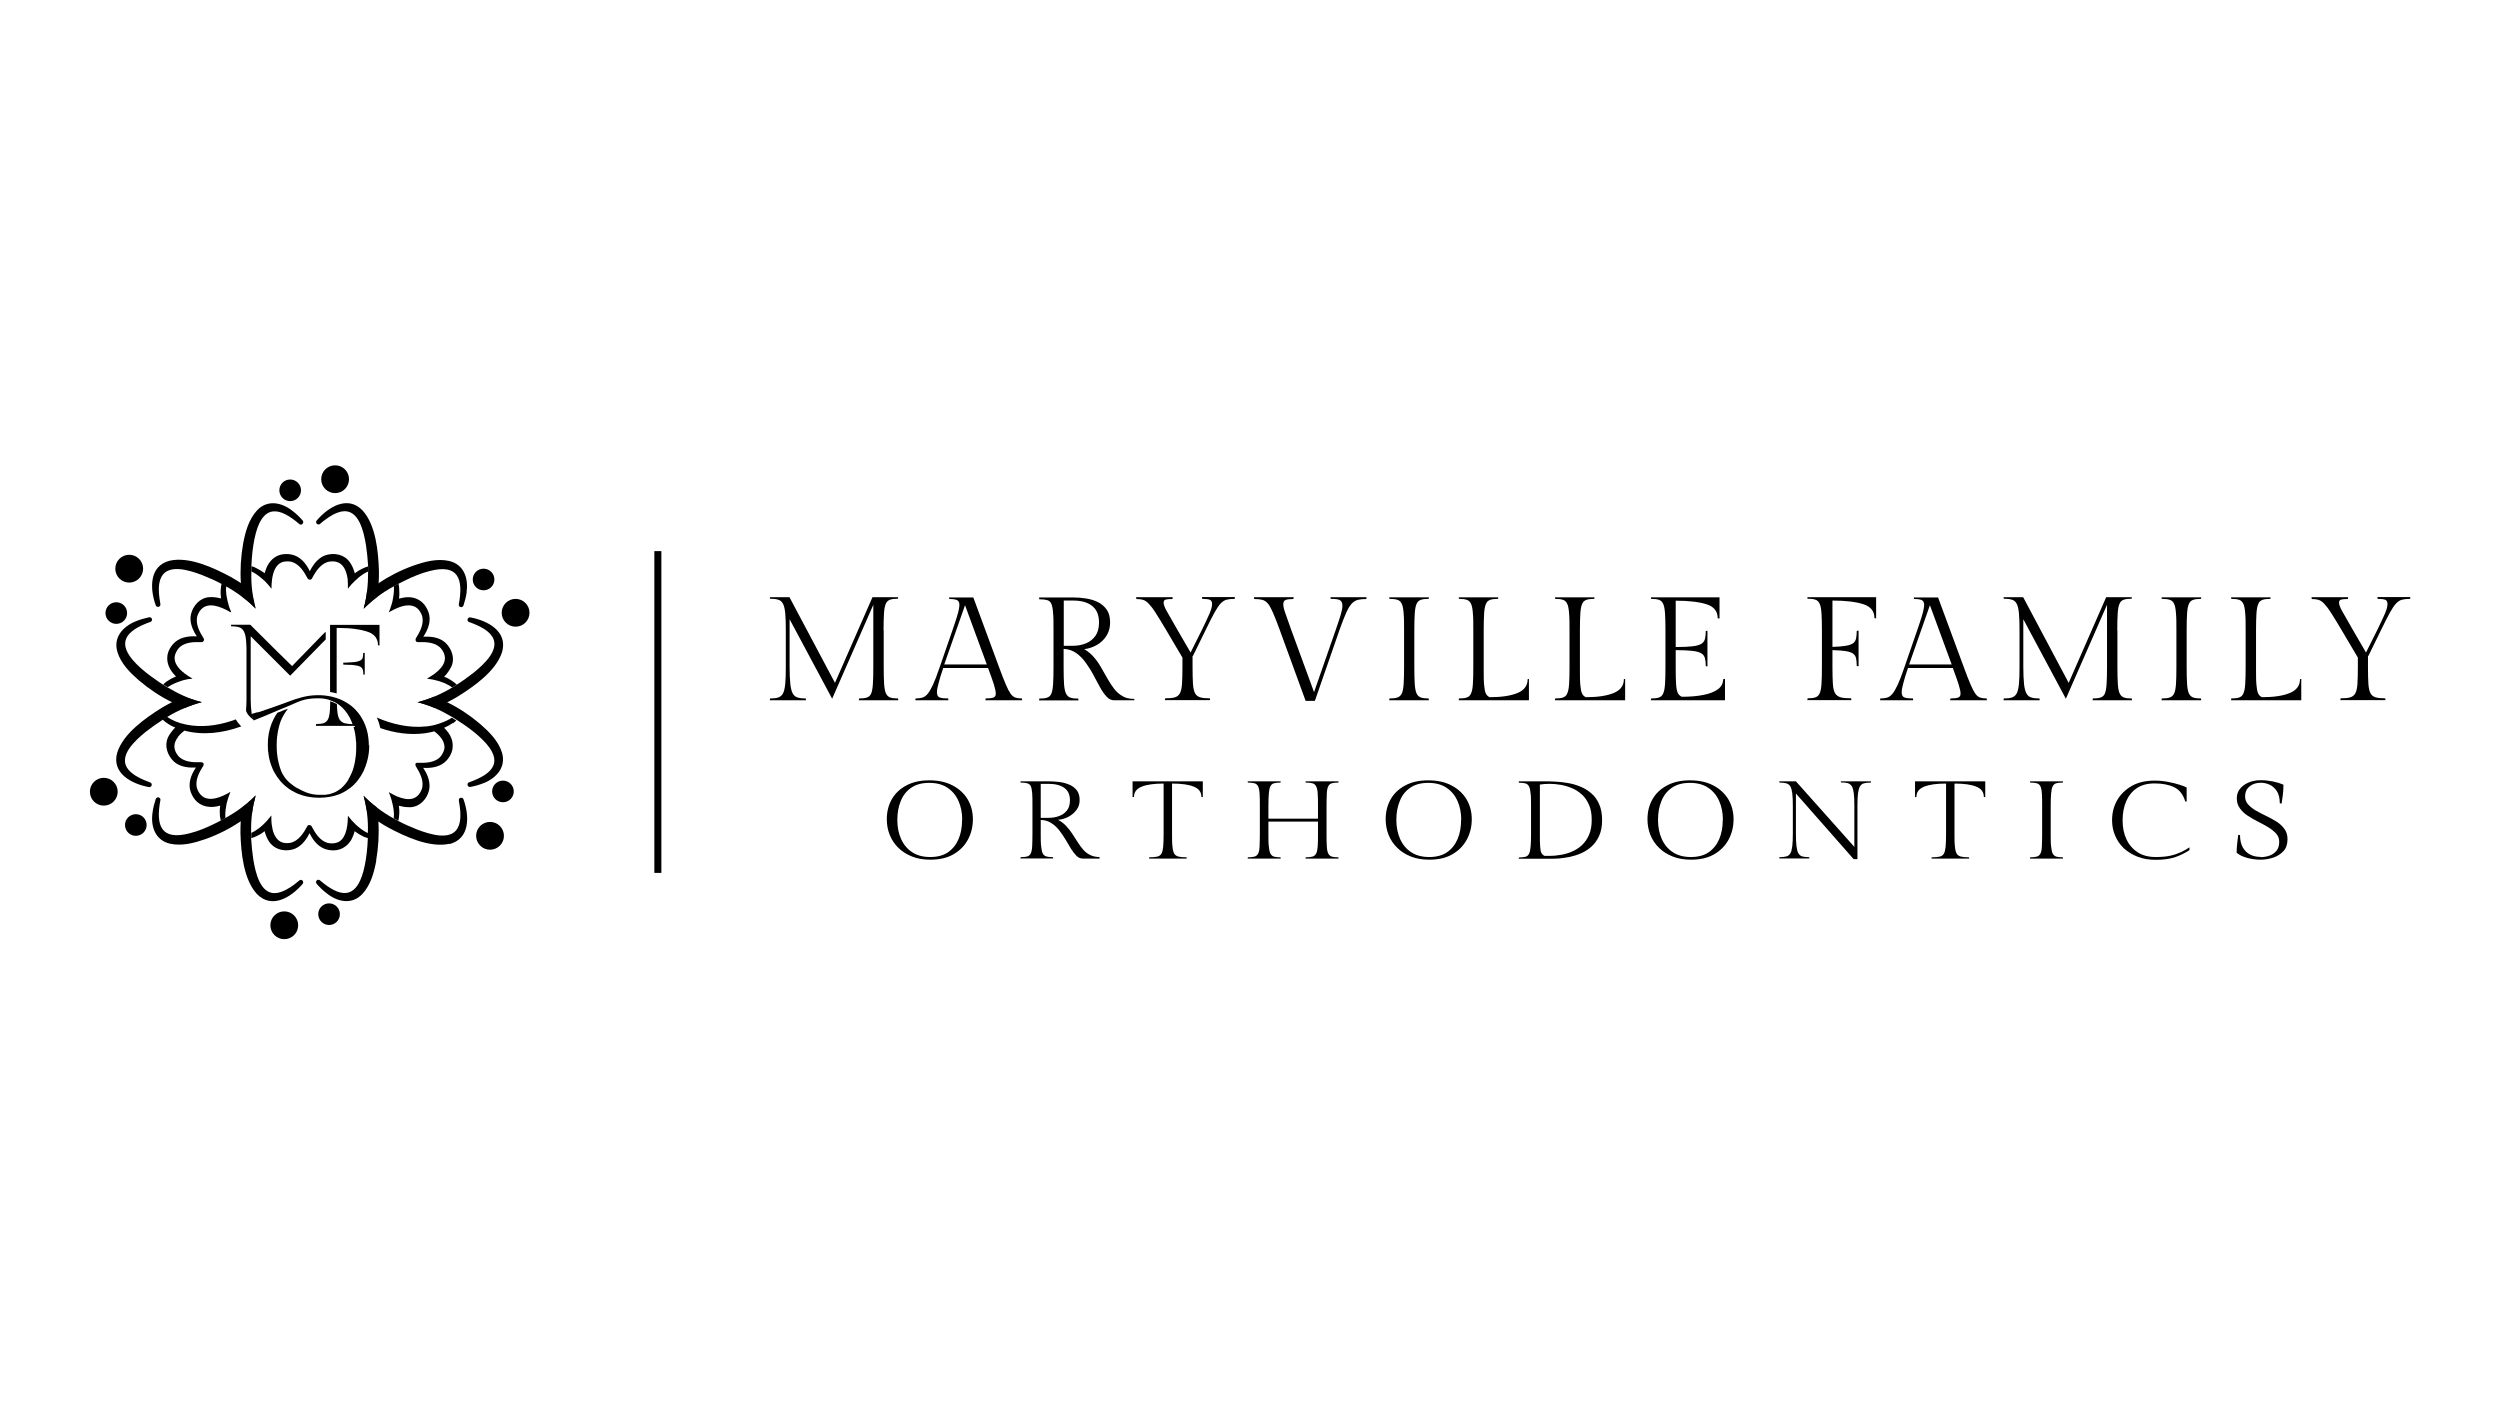<svg xmlns="http://www.w3.org/2000/svg" id="Layer_10" data-name="Layer 10" width="178" height="100" viewBox="0 0 178 100"><defs><style>      .cls-1 {        fill: none;        stroke: #000;        stroke-miterlimit: 10;        stroke-width: .5px;      }    </style></defs><g><path d="M62.92,44.89v2.6c0,.51.01.91.03,1.21s.06.52.13.67c.07.15.17.24.3.29.14.05.32.07.56.07l.02.13h-2.81l.02-.13c.24,0,.42-.02.56-.07.14-.05.24-.14.3-.29.06-.15.1-.37.12-.67.02-.3.03-.71.03-1.21v-4.43l-2.93,6.69-3.03-5.66v3.38c0,.51.02.92.05,1.22.03.3.09.53.17.68.08.15.2.25.35.29.15.05.34.07.58.07l.02.13h-2.58l.02-.13c.24,0,.43-.02.58-.07.15-.05.26-.14.34-.29.08-.15.13-.38.16-.68.03-.3.04-.71.04-1.22v-2.57c0-.52-.01-.92-.04-1.23-.03-.3-.08-.53-.16-.68-.08-.15-.19-.25-.34-.29-.15-.05-.34-.07-.58-.07l-.02-.11h1.4l3.24,6.1,2.67-6.1h1.83l-.02.11c-.24,0-.42.02-.56.07-.14.05-.24.14-.3.29-.07.15-.11.38-.13.68-.02.3-.03.71-.03,1.21Z"></path><path d="M70.9,49.39c0-.16-.05-.38-.14-.67-.09-.29-.23-.67-.41-1.16h-3.19c-.15.43-.26.79-.33,1.07-.08.28-.12.5-.12.66,0,.2.07.33.2.37.13.05.33.07.6.07l.02.13h-2.36l.02-.13c.18,0,.34-.02.48-.06.14-.04.26-.13.38-.27.12-.14.24-.36.38-.65.13-.29.29-.69.46-1.2l.93-2.69c.14-.4.24-.71.31-.94.07-.23.12-.4.14-.53s.04-.23.04-.32c0-.16-.05-.27-.15-.33-.1-.06-.29-.09-.57-.09l-.02-.11h1.73l1.85,5.01c.19.51.34.91.47,1.2.12.29.24.51.34.65.1.14.22.23.34.27.12.04.27.06.46.06l.02.13h-2.62l.02-.13c.24,0,.43-.02.54-.06.12-.04.18-.13.18-.28ZM68.71,43.09l-1.48,4.22h3.03l-1.55-4.22Z"></path><path d="M80.75,49.73l.02.13h-1.46c-.19,0-.36-.09-.52-.26-.16-.17-.32-.39-.47-.67-.15-.28-.31-.57-.47-.87-.16-.31-.35-.6-.54-.87-.2-.28-.43-.51-.68-.69-.25-.18-.55-.28-.9-.3v1.3c0,.51.01.91.03,1.21.02.3.07.52.14.67.07.15.17.24.31.29.14.05.32.07.56.07l.02.13h-2.81l.02-.13c.24,0,.42-.02.56-.07.14-.05.24-.14.3-.29.06-.15.1-.37.12-.67.02-.3.03-.71.03-1.21v-2.65c0-.51,0-.91-.03-1.2-.02-.29-.06-.51-.12-.65-.06-.14-.16-.23-.3-.27-.14-.04-.32-.06-.56-.06l-.02-.13h2.43c.3,0,.6.02.91.07.31.05.59.13.85.26.26.13.47.31.63.54.16.23.24.54.24.92,0,.36-.09.67-.26.94s-.4.49-.68.65c-.28.16-.58.26-.9.3.27.16.51.36.7.59.2.23.37.48.52.75.15.27.3.53.45.79.15.26.3.49.47.71.17.21.36.38.59.51.22.13.49.19.81.19ZM75.74,42.77v3.21h.66c.33,0,.63-.06.91-.17s.5-.29.68-.53c.17-.24.26-.56.26-.96,0-.52-.16-.91-.48-1.17-.32-.26-.77-.39-1.35-.39h-.68Z"></path><path d="M84.91,46.71v.77c0,.51.01.91.03,1.21s.07.52.15.67c.08.15.2.24.37.29.17.05.39.07.68.07l.02.13h-3.22l.02-.13c.29,0,.52-.02.69-.07.16-.05.28-.14.36-.29.08-.15.13-.37.15-.67.02-.3.03-.71.03-1.21v-.66l-1.17-1.98c-.3-.51-.55-.91-.74-1.21s-.36-.51-.49-.65c-.14-.14-.27-.23-.4-.27-.13-.04-.29-.06-.48-.06l-.02-.13h2.61l-.02.13c-.22,0-.38.01-.48.04-.1.03-.15.1-.15.22,0,.14.08.36.25.65.17.3.41.72.73,1.28l.94,1.62.81-1.62c.25-.51.43-.9.55-1.18s.17-.5.17-.66-.06-.26-.17-.3c-.11-.04-.29-.06-.53-.06l-.02-.13h2.35l-.02.13c-.24,0-.43.02-.58.06-.15.04-.29.13-.42.27-.13.14-.28.36-.44.65-.16.3-.37.7-.62,1.22l-.91,1.86Z"></path><path d="M94.75,42.65l-.02-.13h2.57l-.02.13c-.24,0-.44.02-.6.06-.16.04-.31.13-.44.27-.13.14-.26.36-.39.65-.13.29-.29.69-.47,1.2l-1.76,5.07h-.66l-1.85-5.07c-.19-.51-.34-.91-.47-1.2s-.24-.51-.36-.65c-.12-.14-.25-.23-.4-.27-.15-.04-.34-.06-.58-.06l-.02-.13h2.83l-.02.13c-.24,0-.42.02-.54.06-.12.04-.18.15-.18.32,0,.15.05.37.15.64.1.28.23.66.41,1.16l1.63,4.45,1.55-4.45c.15-.44.27-.79.35-1.06.08-.27.12-.48.12-.64,0-.22-.07-.35-.2-.41-.13-.06-.33-.08-.6-.08Z"></path><path d="M100.7,44.89v2.6c0,.51.01.91.03,1.21.02.3.06.52.13.67.07.15.17.24.3.29.14.05.32.07.56.07l.02.13h-2.83l.02-.13c.24,0,.43-.02.57-.07.14-.05.24-.14.31-.29.07-.15.11-.37.13-.67.02-.3.03-.71.03-1.21v-2.6c0-.51,0-.91-.03-1.21-.02-.3-.06-.53-.13-.68-.07-.15-.17-.25-.31-.29-.14-.05-.33-.07-.57-.07l-.02-.11h2.83l-.02.11c-.24,0-.42.02-.56.07-.14.05-.24.14-.3.29-.07.15-.11.38-.13.68-.02.3-.03.71-.03,1.21Z"></path><path d="M108.74,48.36l.12-.02v1.52h-5l.02-.13c.24,0,.42-.02.56-.07.14-.05.24-.14.3-.29.07-.15.11-.37.13-.67.02-.3.03-.71.03-1.21v-2.6c0-.51,0-.91-.03-1.21-.02-.3-.06-.53-.13-.68-.07-.15-.17-.25-.3-.29-.14-.05-.32-.07-.56-.07l-.02-.11h2.82l-.02.11c-.24,0-.42.02-.56.07-.14.05-.24.14-.3.29-.07.15-.11.38-.13.68-.02.3-.03.71-.03,1.21v2.75c0,.48,0,.86.03,1.13.02.27.06.47.12.6.06.13.15.22.28.27.84,0,1.5-.1,1.98-.3.48-.2.72-.53.72-.98Z"></path><path d="M115.59,48.36l.12-.02v1.52h-5l.02-.13c.24,0,.42-.02.56-.07.14-.05.24-.14.3-.29.07-.15.11-.37.13-.67.02-.3.03-.71.03-1.21v-2.6c0-.51,0-.91-.03-1.21-.02-.3-.06-.53-.13-.68-.07-.15-.17-.25-.3-.29-.14-.05-.32-.07-.56-.07l-.02-.11h2.82l-.02.11c-.24,0-.42.02-.56.07-.14.05-.24.14-.3.29-.07.15-.11.38-.13.68-.02.3-.03.71-.03,1.21v2.75c0,.48,0,.86.03,1.13.02.27.06.47.12.6.06.13.15.22.28.27.84,0,1.5-.1,1.98-.3.48-.2.72-.53.72-.98Z"></path><path d="M122.69,48.36l.13-.02v1.52h-5.28l.02-.13c.24,0,.42-.02.56-.07.14-.05.24-.14.3-.29.07-.15.11-.37.13-.67s.03-.71.03-1.21v-2.6c0-.51-.01-.91-.03-1.21-.02-.3-.06-.53-.13-.68-.07-.15-.17-.25-.3-.29-.14-.05-.32-.07-.56-.07l-.02-.11h4.89v1.51l-.13-.02c0-.49-.26-.82-.78-.99-.52-.17-1.26-.26-2.21-.26v3.3c.5,0,.89-.02,1.17-.05.29-.03.5-.09.64-.17.14-.08.23-.2.27-.35.04-.15.06-.34.06-.57l.12-.02v2.54l-.12-.02c0-.23-.02-.42-.06-.57-.04-.15-.13-.27-.27-.35-.14-.08-.35-.14-.64-.17-.29-.03-.68-.05-1.17-.05v1.35c0,.48.01.86.03,1.12.02.27.06.46.12.58.06.12.15.21.28.27.58,0,1.09-.04,1.53-.13.44-.08.79-.22,1.04-.4s.38-.43.38-.73Z"></path></g><g><path d="M128.69,42.52h4.89v1.51l-.12-.02c0-.49-.26-.82-.79-.99-.52-.17-1.26-.26-2.2-.26v3.3c.4-.01.71-.04.95-.08.23-.04.41-.1.52-.18.11-.08.18-.2.21-.34.03-.14.05-.32.05-.54l.13-.02v2.54l-.13-.02c0-.22-.02-.41-.05-.55-.03-.14-.1-.25-.21-.33-.11-.08-.28-.14-.52-.18s-.55-.06-.95-.07v1.19c0,.51.01.91.03,1.21.02.3.07.52.16.67.09.15.22.24.4.29.18.05.42.07.74.07l.02.13h-3.14l.02-.13c.24,0,.42-.02.56-.07.14-.05.24-.14.3-.29.07-.15.11-.37.13-.67s.03-.71.03-1.21v-2.6c0-.51-.01-.91-.03-1.21-.02-.3-.06-.53-.13-.68-.07-.15-.17-.25-.3-.29-.14-.05-.32-.07-.56-.07l-.02-.11Z"></path><path d="M139.59,49.39c0-.16-.05-.38-.14-.67-.09-.29-.23-.67-.41-1.16h-3.19c-.15.43-.26.79-.33,1.07-.08.28-.12.5-.12.66,0,.2.07.33.2.37.13.05.33.07.6.07l.02.13h-2.36l.02-.13c.18,0,.34-.02.48-.06.14-.04.26-.13.38-.27.12-.14.24-.36.38-.65.13-.29.29-.69.46-1.2l.93-2.69c.14-.4.24-.71.31-.94.07-.23.12-.4.14-.53s.04-.23.04-.32c0-.16-.05-.27-.15-.33-.1-.06-.29-.09-.57-.09l-.02-.11h1.73l1.85,5.01c.19.51.34.91.47,1.2.12.29.24.51.34.65.1.14.22.23.34.27.12.04.27.06.46.06l.02.13h-2.62l.02-.13c.24,0,.43-.02.54-.06.12-.04.18-.13.18-.28ZM137.41,43.09l-1.48,4.22h3.03l-1.55-4.22Z"></path><path d="M150.76,44.89v2.6c0,.51.01.91.03,1.21s.06.52.13.67c.07.15.17.24.3.29.14.05.32.07.56.07l.02.13h-2.81l.02-.13c.24,0,.42-.02.56-.07.14-.05.24-.14.3-.29.06-.15.1-.37.12-.67.02-.3.03-.71.03-1.21v-4.43l-2.93,6.69-3.03-5.66v3.38c0,.51.02.92.05,1.22.03.3.09.53.17.68.08.15.2.25.35.29.15.05.34.07.58.07l.02.13h-2.58l.02-.13c.24,0,.43-.02.58-.07.15-.05.26-.14.34-.29.08-.15.13-.38.16-.68.03-.3.04-.71.04-1.22v-2.57c0-.52-.01-.92-.04-1.23-.03-.3-.08-.53-.16-.68-.08-.15-.19-.25-.34-.29-.15-.05-.34-.07-.58-.07l-.02-.11h1.4l3.24,6.1,2.67-6.1h1.83l-.02.11c-.24,0-.42.02-.56.07-.14.05-.24.14-.3.29-.07.15-.11.38-.13.68-.02.3-.03.71-.03,1.21Z"></path><path d="M155.69,44.89v2.6c0,.51.01.91.03,1.21.02.3.06.52.13.67.07.15.17.24.3.29.14.05.32.07.56.07l.02.13h-2.83l.02-.13c.24,0,.43-.02.57-.07.14-.05.24-.14.31-.29.07-.15.11-.37.13-.67.02-.3.03-.71.03-1.21v-2.6c0-.51,0-.91-.03-1.21-.02-.3-.06-.53-.13-.68-.07-.15-.17-.25-.31-.29-.14-.05-.33-.07-.57-.07l-.02-.11h2.83l-.02.11c-.24,0-.42.02-.56.07-.14.05-.24.14-.3.29-.07.15-.11.38-.13.68-.02.3-.03.71-.03,1.21Z"></path><path d="M163.73,48.36l.12-.02v1.52h-5l.02-.13c.24,0,.42-.02.56-.07.14-.05.24-.14.3-.29.07-.15.11-.37.13-.67.02-.3.03-.71.03-1.21v-2.6c0-.51,0-.91-.03-1.21-.02-.3-.06-.53-.13-.68-.07-.15-.17-.25-.3-.29-.14-.05-.32-.07-.56-.07l-.02-.11h2.82l-.02.11c-.24,0-.42.02-.56.07-.14.05-.24.14-.3.29-.07.15-.11.38-.13.68-.02.3-.03.71-.03,1.21v2.75c0,.48,0,.86.03,1.13.02.27.06.47.12.6.06.13.15.22.28.27.84,0,1.5-.1,1.98-.3.48-.2.72-.53.72-.98Z"></path><path d="M168.6,46.71v.77c0,.51.01.91.03,1.21s.07.52.15.67c.08.15.2.24.37.29.17.05.39.07.68.07l.02.13h-3.22l.02-.13c.29,0,.52-.02.69-.07.16-.05.28-.14.36-.29.08-.15.13-.37.15-.67.02-.3.03-.71.03-1.21v-.66l-1.17-1.98c-.3-.51-.55-.91-.74-1.21s-.36-.51-.49-.65c-.14-.14-.27-.23-.4-.27-.13-.04-.29-.06-.48-.06l-.02-.13h2.61l-.02.13c-.22,0-.38.01-.48.04-.1.03-.15.1-.15.22,0,.14.08.36.25.65.17.3.41.72.73,1.28l.94,1.62.81-1.62c.25-.51.43-.9.55-1.18s.17-.5.17-.66-.06-.26-.17-.3c-.11-.04-.29-.06-.53-.06l-.02-.13h2.35l-.02.13c-.24,0-.43.02-.58.06-.15.04-.29.13-.42.27-.13.14-.28.36-.44.65-.16.3-.37.7-.62,1.22l-.91,1.86Z"></path></g><g><path d="M69.27,58.33c0,.53-.12,1.02-.36,1.46-.24.44-.58.78-1.03,1.04-.45.26-1,.38-1.64.38-.48,0-.91-.07-1.29-.22s-.71-.35-.98-.62c-.27-.26-.48-.57-.62-.92-.14-.35-.21-.72-.21-1.12,0-.53.12-1.01.36-1.43.24-.42.59-.74,1.04-.98.45-.24.99-.36,1.63-.36s1.19.12,1.65.36c.46.24.82.57,1.07.98.25.42.38.89.38,1.43ZM68.51,58.38c0-.51-.09-.96-.27-1.36-.18-.4-.44-.71-.79-.94-.35-.23-.78-.34-1.29-.34s-.93.11-1.27.34c-.34.23-.59.54-.75.94-.17.4-.25.85-.25,1.36s.09.96.27,1.36c.18.4.44.71.79.94.35.23.78.34,1.28.34s.94-.11,1.27-.34c.33-.23.58-.54.75-.94s.25-.85.25-1.36Z"></path><path d="M78.28,61.04l.02.09h-1.21c-.16,0-.3-.06-.44-.19-.13-.13-.26-.3-.39-.5-.13-.21-.26-.43-.39-.66-.14-.23-.29-.45-.45-.66-.17-.21-.35-.38-.57-.52-.21-.14-.46-.21-.75-.22v.97c0,.38,0,.69.03.91.02.23.06.39.11.5.06.11.14.18.26.22.11.03.27.05.47.05l.02.09h-2.34l.02-.09c.2,0,.35-.02.47-.05.11-.03.2-.11.25-.22.05-.11.09-.28.1-.5s.02-.53.02-.91v-1.99c0-.38,0-.68-.02-.9s-.05-.38-.1-.49c-.05-.1-.14-.17-.25-.2-.11-.03-.27-.05-.47-.05l-.02-.09h2.02c.25,0,.5.02.76.05s.49.1.71.19c.22.09.39.23.53.4.13.18.2.4.2.69,0,.27-.07.5-.22.7-.15.2-.33.36-.57.49-.23.12-.48.2-.75.22.23.12.42.27.58.44s.31.36.44.56c.13.2.25.4.38.59.12.19.25.37.39.53.14.16.3.29.49.38.19.1.41.15.67.15ZM74.1,55.82v2.41h.55c.27,0,.53-.04.76-.13.23-.08.42-.22.56-.4.14-.18.21-.42.21-.72,0-.39-.13-.69-.4-.88-.26-.19-.64-.29-1.12-.29h-.57Z"></path><path d="M80.61,55.63h5.03v1.13l-.1-.02c0-.34-.18-.59-.54-.73-.36-.15-.88-.22-1.55-.22v3.57c0,.38,0,.69.03.91.02.23.06.39.12.5.06.11.17.18.31.22.14.03.33.05.57.05l.02.09h-2.69l.02-.09c.24,0,.43-.02.57-.05.14-.03.24-.11.3-.22.06-.11.1-.28.12-.5.02-.23.03-.53.03-.91v-3.57c-.67,0-1.19.07-1.56.22-.37.15-.55.39-.55.73l-.1.02v-1.13Z"></path><path d="M95.29,55.72c-.2,0-.35.02-.47.05-.11.03-.2.11-.25.22-.06.11-.09.28-.1.51-.01.23-.02.53-.02.91v1.95c0,.38,0,.69.02.91.01.23.05.39.1.5.06.11.14.18.25.22.11.03.27.05.47.05l.02.09h-2.36l.02-.09c.2,0,.36-.02.48-.05.11-.03.2-.11.26-.22.06-.11.09-.28.11-.5s.02-.53.02-.91v-.86h-3.53v.86c0,.38,0,.69.03.91s.05.39.11.5c.06.11.14.18.25.22.11.03.27.05.47.05l.02.09h-2.36l.02-.09c.2,0,.35-.02.47-.05.12-.03.2-.11.26-.22.06-.11.09-.28.1-.5s.02-.53.02-.91v-1.95c0-.38,0-.69-.02-.91-.01-.22-.05-.39-.1-.51-.06-.11-.14-.19-.26-.22-.12-.03-.27-.05-.47-.05l-.02-.09h2.36l-.02.09c-.2,0-.35.02-.47.05-.11.03-.2.11-.25.22-.06.11-.09.28-.11.51-.02.23-.03.53-.03.91v.88h3.53v-.88c0-.38,0-.69-.02-.91-.01-.22-.05-.39-.11-.51-.06-.11-.14-.19-.26-.22-.11-.03-.27-.05-.48-.05l-.02-.09h2.36l-.02.09Z"></path><path d="M104.79,58.33c0,.53-.12,1.02-.36,1.46-.24.44-.58.78-1.03,1.04-.45.26-1,.38-1.64.38-.48,0-.91-.07-1.29-.22s-.71-.35-.98-.62c-.27-.26-.48-.57-.62-.92-.14-.35-.21-.72-.21-1.12,0-.53.12-1.01.36-1.43.24-.42.59-.74,1.04-.98.45-.24.99-.36,1.63-.36s1.19.12,1.65.36c.46.24.82.57,1.07.98.25.42.38.89.38,1.43ZM104.04,58.38c0-.51-.09-.96-.27-1.36-.18-.4-.44-.71-.79-.94-.35-.23-.78-.34-1.29-.34s-.93.11-1.27.34c-.34.23-.59.54-.75.94-.17.4-.25.85-.25,1.36s.09.96.27,1.36c.18.4.44.71.79.94.35.23.78.34,1.28.34s.94-.11,1.27-.34c.33-.23.58-.54.75-.94s.25-.85.25-1.36Z"></path><path d="M108.15,55.63h1.76c.24,0,.51,0,.81.02.3.01.6.05.91.1.31.05.61.14.9.26s.55.28.78.48c.23.2.41.45.55.77.14.31.21.69.21,1.13s-.07.81-.21,1.12c-.14.31-.32.56-.54.76-.22.2-.47.36-.74.48s-.54.2-.81.26c-.27.05-.52.09-.75.11-.23.02-.41.02-.54.02h-2.35l.02-.09c.2,0,.35-.02.47-.05.11-.03.2-.11.25-.22.06-.11.09-.28.11-.5s.03-.53.03-.91v-1.95c0-.38,0-.69-.03-.91-.02-.22-.05-.39-.11-.51-.06-.11-.14-.19-.25-.22-.11-.03-.27-.05-.47-.05l-.02-.09ZM109.96,60.94c.05,0,.11,0,.17,0h.18c.25,0,.51-.02.79-.07.28-.04.55-.12.81-.23.26-.11.5-.26.72-.46.21-.2.38-.44.51-.74.13-.3.19-.65.19-1.07s-.06-.77-.19-1.06c-.13-.3-.29-.54-.5-.73-.21-.19-.44-.35-.71-.46-.26-.11-.53-.19-.81-.24-.28-.05-.54-.07-.8-.07s-.49.02-.68.05v3.59c0,.36,0,.64.02.84.01.2.04.35.09.44.05.09.12.16.22.21Z"></path><path d="M123.43,58.33c0,.53-.12,1.02-.36,1.46-.24.44-.58.78-1.03,1.04-.45.26-1,.38-1.64.38-.48,0-.91-.07-1.29-.22s-.71-.35-.98-.62c-.27-.26-.48-.57-.62-.92-.14-.35-.21-.72-.21-1.12,0-.53.12-1.01.36-1.43.24-.42.59-.74,1.04-.98.45-.24.99-.36,1.63-.36s1.19.12,1.65.36c.46.24.82.57,1.07.98.25.42.38.89.38,1.43ZM122.67,58.38c0-.51-.09-.96-.27-1.36-.18-.4-.44-.71-.79-.94-.35-.23-.78-.34-1.29-.34s-.93.11-1.27.34c-.34.23-.59.54-.75.94-.17.4-.25.85-.25,1.36s.09.96.27,1.36c.18.4.44.71.79.94.35.23.78.34,1.28.34s.94-.11,1.27-.34c.33-.23.58-.54.75-.94s.25-.85.25-1.36Z"></path><path d="M131.06,55.63h2.16l-.02.09c-.2,0-.36.02-.48.05-.13.03-.22.11-.29.22-.07.11-.11.28-.14.5s-.04.53-.04.91v3.77h-.27l-4.11-4.67v2.84c0,.38.01.69.04.91.03.23.07.4.14.51.07.11.16.19.28.22.12.03.28.05.48.05l.02.09h-2.15l.02-.09c.2,0,.36-.02.48-.05.13-.03.22-.11.29-.22.07-.11.11-.28.14-.51.03-.23.04-.53.04-.91v-1.94c0-.38-.01-.69-.04-.91s-.07-.39-.14-.5c-.07-.11-.16-.18-.29-.22-.13-.03-.29-.05-.48-.05l-.02-.09h1.19l4.16,4.67v-2.91c0-.38-.01-.69-.04-.91s-.07-.39-.14-.5c-.07-.11-.17-.18-.29-.22-.13-.03-.29-.05-.48-.05l-.02-.09Z"></path><path d="M136.32,55.63h5.03v1.13l-.1-.02c0-.34-.18-.59-.54-.73-.36-.15-.88-.22-1.55-.22v3.57c0,.38,0,.69.03.91.02.23.06.39.12.5.06.11.17.18.31.22.14.03.33.05.57.05l.02.09h-2.69l.02-.09c.24,0,.43-.02.57-.05.14-.03.24-.11.3-.22.06-.11.1-.28.12-.5.02-.23.03-.53.03-.91v-3.57c-.67,0-1.19.07-1.56.22-.37.15-.55.39-.55.73l-.1.02v-1.13Z"></path><path d="M146.01,57.41v1.95c0,.38,0,.69.03.91s.05.39.11.5c.06.11.14.18.25.22.11.03.27.05.47.05l.02.09h-2.36l.02-.09c.2,0,.35-.02.47-.05.12-.03.2-.11.26-.22.06-.11.09-.28.1-.5s.02-.53.02-.91v-1.95c0-.38,0-.69-.02-.91-.01-.22-.05-.39-.1-.51-.06-.11-.14-.19-.26-.22-.12-.03-.27-.05-.47-.05l-.02-.09h2.36l-.02.09c-.2,0-.35.02-.47.05-.11.03-.2.11-.25.22-.06.11-.09.28-.11.51-.02.23-.03.53-.03.91Z"></path><path d="M155.89,60.29v.24c-.29.19-.62.36-.99.49-.38.13-.84.2-1.41.2-.48,0-.91-.07-1.29-.22s-.71-.35-.98-.6c-.27-.26-.48-.56-.62-.9-.15-.34-.22-.71-.22-1.1,0-.52.12-1,.36-1.42.24-.42.59-.76,1.04-1.02s1-.38,1.64-.38c.32,0,.63.03.94.09.31.06.58.12.81.2.24.07.41.14.52.2v1.01l-.1-.02c-.15-.49-.41-.83-.79-1.01-.37-.18-.83-.27-1.39-.27-.51,0-.94.11-1.27.34-.34.23-.59.54-.76.94-.17.4-.25.85-.25,1.36s.09.94.27,1.33c.18.39.45.7.8.93.35.23.78.34,1.29.34.4,0,.74-.03,1.02-.09s.54-.15.76-.25c.22-.1.43-.22.62-.35Z"></path><path d="M160.93,61.03c.24,0,.46-.04.66-.11.2-.07.37-.19.5-.35.13-.16.19-.37.19-.64,0-.22-.07-.41-.22-.58-.15-.16-.33-.31-.56-.45s-.47-.27-.73-.4c-.26-.13-.5-.27-.73-.42s-.42-.33-.56-.53c-.15-.2-.22-.43-.22-.71s.08-.49.23-.68c.15-.19.36-.34.62-.45.26-.11.55-.16.86-.16.28,0,.57.03.87.09.29.06.54.14.74.23,0,.25-.01.48-.04.71-.03.23-.06.44-.09.64l-.13-.03c0-.36-.07-.65-.21-.86s-.31-.37-.51-.46c-.21-.09-.41-.14-.62-.14-.34,0-.61.09-.82.27-.21.18-.31.41-.31.69,0,.23.07.43.22.59.15.16.33.31.56.44.23.13.47.25.73.38.26.12.5.26.73.4.23.15.42.32.56.52.15.2.22.44.22.73,0,.35-.09.63-.28.84-.19.21-.43.37-.73.47s-.61.15-.93.15c-.18,0-.37-.02-.58-.05-.21-.03-.41-.09-.6-.16-.19-.07-.36-.17-.5-.28,0-.25.01-.47.04-.68.02-.2.05-.4.07-.6l.13.02c0,.36.07.65.2.88.13.23.31.4.53.51.22.11.46.16.72.16Z"></path></g><line class="cls-1" x1="46.84" y1="39.24" x2="46.84" y2="62.15"></line><g><g><path d="M33.23,42.14c-.04.33-.13.66-.23.97-.03.09-.13.14-.22.11-.08-.03-.13-.11-.11-.2.33-1.8-.03-2.9-2.09-2.36-.59.15-1.17.39-1.72.66-.17.08-.33.16-.5.25l-.33.18c-.42.23-.82.48-1.19.77-.12.09-.23.18-.34.27-.2.17-.4.36-.61.56.11-.4.19-.81.24-1.22.26-.21.53-.42.81-.6.78-.52,1.63-.95,2.5-1.26.8-.28,1.68-.52,2.54-.33,1.06.25,1.38,1.24,1.24,2.21Z"></path><path d="M35.75,46.42c-.43,1.36-2.01,2.46-3.17,3.18-.24.14-.48.28-.73.4-.3.15-.6.28-.92.4-.13-.06-.27-.11-.4-.16-.25-.09-.51-.17-.79-.24.41-.11.8-.24,1.18-.4.44-.19.87-.4,1.28-.65l.32-.2c.42-.26.82-.56,1.21-.86.72-.59,2.04-1.75,1.21-2.71-.27-.32-.7-.55-1.1-.72-.14-.06-.29-.12-.44-.17-.2-.07-.11-.37.09-.33,1.21.22,2.68.98,2.26,2.46Z"></path></g><g><path d="M26.79,61.29c-.16.84-.39,1.71-.99,2.36-.74.79-1.77.57-2.53-.04-.27-.2-.51-.44-.73-.69-.06-.07-.05-.18.02-.24.06-.06.16-.05.22,0,1.39,1.19,2.53,1.42,3.09-.63.16-.59.24-1.21.29-1.82.01-.18.02-.37.03-.55v-.37c.02-.47,0-.95-.06-1.42-.02-.14-.04-.29-.07-.43-.04-.26-.11-.53-.18-.81.29.3.61.58.94.83.06.33.09.67.12,1,.06.94,0,1.88-.16,2.8Z"></path><path d="M21.55,62.93c-.8.94-2.19,1.83-3.26.72-.96-1.05-1.13-2.97-1.17-4.33,0-.28,0-.56.02-.84.02-.33.06-.66.11-.99.11-.09.23-.18.34-.27.2-.17.41-.36.61-.56-.11.4-.2.81-.25,1.22-.06.47-.08.95-.07,1.43v.38c.03.49.08.99.15,1.47.15.92.5,2.65,1.74,2.41.41-.08.83-.33,1.18-.59.12-.09.24-.19.36-.29.16-.14.37.08.24.24Z"></path></g><g><path d="M18.2,56.66c-.11.4-.2.81-.25,1.22-.26.22-.53.42-.81.6-.78.52-1.63.95-2.5,1.26-.81.28-1.68.52-2.54.33-1.06-.25-1.38-1.24-1.24-2.21.04-.34.13-.66.23-.97.03-.09.13-.14.22-.11.08.03.13.11.11.19-.34,1.8.03,2.9,2.09,2.36.59-.15,1.17-.39,1.72-.66.17-.08.33-.16.49-.25l.33-.18c.41-.23.82-.48,1.19-.77.11-.09.23-.18.34-.27.2-.17.41-.36.61-.56Z"></path><path d="M14.36,50c-.41.1-.8.24-1.18.4-.44.18-.87.4-1.28.65l-.32.2c-.42.27-.82.56-1.21.86-.72.59-2.04,1.75-1.21,2.71.28.32.7.55,1.1.72.14.06.29.12.43.17.2.07.12.37-.09.33-1.21-.22-2.68-.98-2.25-2.46.43-1.36,2.01-2.46,3.16-3.18.24-.14.48-.28.73-.4.3-.15.6-.28.91-.4.13.06.27.11.41.16.25.09.51.17.79.24Z"></path></g><g><path d="M21.54,37.31c-.07.06-.16.06-.23,0-1.39-1.19-2.53-1.42-3.09.63-.16.59-.24,1.21-.29,1.82-.01.18-.02.36-.03.55v.37c-.02.47,0,.95.06,1.42.02.14.04.29.07.43.05.26.11.53.18.81-.29-.3-.6-.58-.94-.83-.05-.33-.09-.67-.12-1-.06-.94,0-1.88.16-2.8.16-.84.39-1.71.99-2.37.74-.79,1.77-.57,2.53.04.27.2.51.44.72.68.06.07.06.18-.02.24Z"></path><path d="M26.95,41.51c-.02.33-.06.67-.11.99-.12.09-.23.18-.34.27-.2.17-.4.36-.61.56.11-.4.19-.81.24-1.22.06-.47.08-.95.08-1.43v-.38c-.03-.5-.08-.99-.15-1.47-.15-.92-.5-2.65-1.74-2.41-.41.08-.83.33-1.17.59-.13.09-.25.19-.36.29-.16.14-.38-.08-.24-.24.8-.94,2.19-1.83,3.26-.72.96,1.05,1.13,2.97,1.17,4.33,0,.28,0,.56-.02.83Z"></path></g><g><path d="M34.45,55.75c-.31.13-.63.22-.96.28-.09.02-.18-.04-.2-.14-.02-.08.03-.17.11-.19,1.73-.61,2.5-1.48,1-2.99-.43-.44-.92-.81-1.43-1.16-.15-.1-.3-.2-.46-.3l-.32-.2c-.41-.24-.83-.47-1.27-.65-.13-.06-.27-.11-.4-.16-.25-.09-.51-.17-.79-.24.41-.11.8-.24,1.18-.4.32.12.62.25.93.4.84.41,1.63.94,2.34,1.54.64.56,1.29,1.19,1.56,2.04.31,1.04-.39,1.81-1.3,2.18Z"></path><path d="M31.99,60.08c-1.39.3-3.13-.51-4.33-1.15-.24-.13-.48-.28-.71-.43-.28-.18-.55-.38-.8-.59-.02-.14-.04-.29-.07-.43-.04-.26-.11-.53-.18-.81.29.3.61.58.94.83.38.29.78.55,1.2.78l.33.18c.44.23.89.43,1.35.61.88.33,2.54.89,2.95-.3.14-.4.13-.88.07-1.31-.02-.15-.04-.31-.07-.46-.04-.21.26-.28.33-.09.42,1.16.49,2.81-1,3.19Z"></path></g><g><path d="M14.36,50c-.41.1-.8.24-1.18.4-.32-.12-.63-.25-.93-.4-.84-.41-1.63-.94-2.34-1.54-.64-.56-1.29-1.19-1.55-2.04-.31-1.04.39-1.81,1.3-2.18.31-.13.63-.22.96-.29.09-.02.18.04.2.13.02.09-.03.17-.11.2-1.73.61-2.5,1.48-1,2.99.43.44.92.81,1.43,1.16.15.11.3.21.46.31l.32.2c.41.24.83.46,1.26.65.13.06.27.11.41.16.25.09.51.17.79.24Z"></path><path d="M18.2,43.34c-.29-.3-.6-.58-.94-.83-.38-.29-.78-.55-1.2-.78l-.33-.18c-.44-.23-.89-.43-1.35-.61-.87-.33-2.54-.89-2.96.3-.14.39-.13.88-.07,1.31.02.15.04.31.07.46.04.21-.26.28-.33.09-.42-1.16-.49-2.81,1-3.18,1.39-.31,3.13.51,4.33,1.15.24.14.48.28.71.43.28.18.55.38.8.6.02.14.04.29.07.43.05.26.11.53.18.81Z"></path></g></g><g><circle cx="34.43" cy="41.26" r=".77"></circle><circle cx="36.71" cy="43.63" r=".99"></circle><circle cx="23.43" cy="65.09" r=".77"></circle><circle cx="20.24" cy="65.88" r=".99"></circle><circle cx="9.67" cy="58.74" r=".77"></circle><circle cx="7.39" cy="56.37" r=".99"></circle><circle cx="20.66" cy="34.91" r=".77"></circle><circle cx="23.86" cy="34.12" r=".99"></circle><circle cx="35.81" cy="56.35" r=".77"></circle><circle cx="34.89" cy="59.51" r=".99"></circle><circle cx="8.28" cy="43.65" r=".77"></circle><circle cx="9.2" cy="40.49" r=".99"></circle></g><g><path d="M32.52,48.75l-.32.2c-.17-.13-.37-.23-.57-.32-.13-.05-.26-.1-.39-.14h0c-.28-.08-.56-.14-.84-.17.2-.12.39-.24.56-.36.18-.14.34-.29.46-.44.32-.41.38-.86-.02-1.35-.39-.44-1.05-.47-1.63-.45-.07,0-.13-.02-.16-.08,0,0,0-.02-.01-.02,0,0,0-.02-.01-.03,0,0,0-.01,0-.02,0,0,0-.01,0-.02,0,0,0,0,0,0,0,0,0,0,0-.01,0-.03,0-.06.02-.09.3-.48.59-1.03.45-1.58-.07-.22-.21-.45-.38-.58-.2-.16-.46-.21-.74-.18-.21.02-.44.09-.67.19-.15.06-.3.14-.45.22-.04.02-.09.05-.14.08.01-.03.02-.05.03-.08.02-.05.04-.1.06-.15.04-.11.08-.22.11-.33.01-.03.02-.06.03-.1.01-.05.03-.11.04-.16.06-.29.1-.58.1-.88,0-.05,0-.11-.01-.17l.33-.18c.03.13.05.26.05.32.02.25.02.5-.01.75.23-.06.45-.1.66-.1.36,0,.69.11.98.36.23.2.36.45.46.71.21.6-.02,1.23-.37,1.74.11,0,.21,0,.32,0,.44.01.92.12,1.26.44.45.43.69,1.11.41,1.7-.08.17-.19.33-.31.49-.06.08-.13.15-.2.22.06.02.13.05.19.08.12.05.49.27.72.49Z"></path><path d="M26.22,40.69c-.2.08-.39.2-.56.33-.11.08-.21.17-.31.27-.01.01-.02.02-.04.03-.09.09-.18.18-.27.27-.1.11-.18.22-.27.33,0-.02,0-.04,0-.06,0,0,0,0,0,0,0-.05,0-.11,0-.15,0-.05,0-.1,0-.15,0-.05,0-.1-.01-.15,0-.02,0-.05,0-.07,0-.02,0-.05,0-.07h0s0,0,0,0c-.11-.84-.47-1.42-1.33-1.28-.57.11-.94.67-1.21,1.18-.02.06-.09.1-.15.1h-.03c-.05,0-.1-.03-.14-.09-.26-.5-.6-1.02-1.14-1.18-.23-.05-.49-.04-.69.03-.41.17-.62.63-.7,1.23h0c-.03.21-.04.43-.04.66-.13-.17-.27-.34-.42-.49-.01-.01-.03-.03-.04-.04-.01-.01-.02-.02-.03-.03-.03-.03-.05-.05-.08-.07-.22-.2-.45-.38-.71-.53-.05-.03-.1-.05-.15-.07v-.37s.06.01.06.01c.11.03.21.08.25.1.23.11.44.24.64.38.02-.07.04-.14.06-.21.17-.51.48-.9.98-1.08.29-.09.58-.09.85-.04.63.12,1.05.63,1.32,1.19.05-.09.1-.19.15-.28.23-.37.57-.74,1.01-.87.6-.18,1.3-.04,1.68.5.12.17.22.36.29.57h0c.03.07.05.15.07.23.05-.04.11-.08.17-.12.1-.08.48-.29.79-.38v.38Z"></path><path d="M16.42,43.6s-.06-.03-.08-.05c-.02,0-.04-.02-.05-.03h0c-.15-.08-.3-.16-.45-.22-.78-.33-1.46-.3-1.77.51-.19.55.12,1.15.42,1.63.05.06.05.14,0,.2,0,0,0,.02-.01.02-.03.04-.08.06-.14.06-.56-.02-1.19,0-1.59.4-.15.17-.28.41-.31.62-.06.44.23.85.72,1.22.17.12.35.25.55.36-.05,0-.1.01-.15.02,0,0,0,0,0,0-.02,0-.05,0-.07,0-.04,0-.08.01-.12.02-.02,0-.04,0-.05.01h0s-.08.02-.13.03c0,0,0,0,0,0-.02,0-.04,0-.05.01,0,0,0,0,0,0-.05.01-.1.02-.14.04,0,0,0,0-.01,0-.03,0-.06.02-.09.03-.28.09-.55.2-.82.36-.05.03-.09.06-.14.09l-.32-.2c.09-.09.2-.17.25-.21.2-.14.42-.26.66-.36-.02-.02-.04-.04-.06-.06-.41-.42-.64-.92-.54-1.49.06-.3.21-.54.39-.75.42-.48,1.07-.59,1.69-.55-.06-.09-.11-.18-.16-.27-.21-.39-.36-.86-.25-1.31.14-.6.62-1.15,1.27-1.21.24-.02.49,0,.74.06.04,0,.08.02.13.03,0-.07-.02-.14-.02-.2-.02-.13-.02-.56.06-.87l.33.18c-.03.22-.02.43.01.65.02.14.05.27.08.4,0,.03.02.06.02.09,0,.03.02.06.03.09,0,0,0,.01,0,.02,0,.02.01.05.02.07,0,0,0,0,0,0,0,0,0,.01,0,.02,0,.03.02.06.03.09,0,.03.02.06.03.09,0,0,0,0,0,0,0,.02.01.04.02.06,0,0,0,0,0,0,0,.02.01.03.02.05,0,.02.01.03.02.05.01.03.02.06.04.09h0s0,.03.01.04c0,0,0,.01,0,.02s0,.01,0,.02Z"></path><path d="M12.69,52.46c-.33.41-.4.87,0,1.36.39.44,1.05.47,1.63.45.05,0,.09.01.13.04.01,0,.02.02.03.03,0,0,0,.01.01.02,0,0,0,0,0,0,0,0,0,.02.01.03,0,.01,0,.02,0,.03h0s0,.08-.03.11c-.3.47-.59,1.03-.45,1.58.07.22.21.45.38.58.16.13.36.18.58.19.25,0,.54-.07.84-.2.19-.08.39-.18.59-.3-.11.26-.2.53-.27.81-.06.29-.1.58-.1.89,0,.05,0,.11.01.17l-.33.18c-.03-.13-.05-.26-.06-.32-.02-.25-.02-.5.02-.75-.26.07-.51.11-.76.09-.32-.02-.62-.13-.88-.35-.22-.2-.36-.45-.46-.71-.21-.6.02-1.23.37-1.74-.1,0-.21,0-.32,0-.44-.01-.92-.12-1.26-.44-.45-.43-.68-1.11-.41-1.7.04-.08.08-.17.14-.25.11-.16.23-.32.38-.46-.06-.02-.12-.05-.19-.08-.12-.05-.49-.27-.72-.49l.32-.2c.17.13.37.23.57.32.13.05.26.1.39.14.28.08.56.14.84.17,1.04.12,2.11-.07,3.1-.44,0,0,0,.02.01.02.07.12.18.27.32.42.02.02.04.04.06.06-.02,0-.04.01-.06.02-1.28.46-2.68.63-3.99.28-.18.14-.33.28-.45.43Z"></path><path d="M26.21,59.31v.37c-.14-.04-.26-.09-.32-.11-.23-.11-.44-.24-.64-.39h0c-.05.2-.12.39-.21.56-.18.33-.45.59-.83.73-.29.1-.58.09-.85.04-.63-.12-1.05-.63-1.32-1.19-.05.09-.1.19-.15.28-.23.37-.57.74-1.01.87-.54.16-1.18.06-1.57-.36-.04-.04-.08-.08-.11-.13-.17-.23-.28-.5-.36-.8-.06.04-.11.08-.16.12-.1.08-.48.29-.79.38v-.38c.19-.08.37-.2.55-.33.11-.09.21-.17.31-.27.05-.05.11-.1.15-.15.05-.05.1-.1.15-.16.09-.11.18-.22.27-.33,0,.07,0,.13,0,.2,0,.02,0,.05,0,.07,0,.14.01.27.03.4h0c.06.48.21.87.48,1.1.2.17.48.24.84.18.57-.12.94-.68,1.21-1.18,0,0,0,0,0-.01,0,0,0-.01.01-.02,0,0,.01-.02.02-.02.02-.02.03-.03.05-.03,0,0,.02,0,.03,0,.01,0,.02,0,.03,0,.01,0,.02,0,.03,0,.05,0,.11.03.14.09.26.5.6,1.03,1.15,1.18.23.05.49.04.69-.04.26-.1.43-.32.55-.62.07-.18.12-.39.15-.62.02-.2.04-.43.04-.66.17.23.36.44.57.64.22.2.45.38.72.53.05.02.1.05.15.07Z"></path><path d="M32.27,51.46c-.2.14-.42.26-.65.36.24.23.42.48.52.75.05.13.08.26.09.4.01.13,0,.26-.02.4-.06.3-.21.54-.39.75-.42.48-1.08.59-1.69.55.06.09.11.18.17.28.21.38.35.86.25,1.31-.14.6-.62,1.15-1.27,1.21-.06,0-.13,0-.2,0-.22,0-.45-.04-.68-.1.01.07.02.13.02.2.02.13.02.56-.06.87l-.33-.18c.03-.21.02-.44-.01-.65-.02-.14-.05-.27-.08-.4-.02-.07-.04-.14-.05-.21-.02-.07-.04-.14-.06-.2-.02-.07-.05-.14-.07-.2-.03-.07-.05-.13-.08-.2.05.03.1.06.15.08.08.04.15.08.22.12.04.02.07.04.1.05.04.02.08.03.11.05h0c.21.09.42.15.61.18.51.08.94-.1,1.16-.69.19-.55-.12-1.15-.42-1.63,0,0-.01-.02-.01-.02,0,0,0,0,0,0-.02-.03-.02-.07-.02-.11,0-.01,0-.02,0-.03h0s0-.02,0-.02c0-.01.02-.02.02-.03,0,0,.02-.02.03-.02,0,0,0,0,0,0,.01,0,.03-.01.05-.02,0,0,0,0,.01,0,0,0,0,0,.01,0,0,0,.02,0,.03,0,.56.02,1.19,0,1.6-.4.15-.17.28-.41.31-.61.02-.12,0-.24-.03-.36-.03-.11-.08-.21-.15-.32-.13-.19-.31-.38-.54-.55,0,0,0,0,0,0-.06.02-.13.03-.19.05-.16.04-.33.06-.49.09-1.06.14-2.15-.02-3.16-.37-.06-.26-.14-.51-.25-.75,1.07.47,2.32.76,3.5.63.01,0,.03,0,.04,0,.29-.03.57-.09.84-.18.28-.09.56-.2.82-.35.05-.03.09-.06.14-.09l.32.2c-.09.09-.2.17-.25.21Z"></path></g><g><path d="M25.97,46.46v1.57h-.1c0-.15-.01-.26-.04-.35-.03-.09-.08-.16-.18-.21-.09-.05-.23-.09-.43-.11-.05,0-.11-.01-.18-.02-.03,0-.07,0-.11,0-.14,0-.31-.01-.49-.02v-.14s.06,0,.08,0c.15,0,.29-.01.41-.02.11,0,.2-.02.29-.02.07,0,.12-.02.18-.03.11-.02.19-.05.25-.08.09-.05.15-.12.18-.21,0,0,0-.02,0-.03.02-.08.03-.18.03-.3h.08s.02-.01.02-.01Z"></path><g><path d="M27.02,44.48v1.48l-.09-.02h-.02c0-.07,0-.13-.01-.18-.02-.14-.07-.26-.14-.37-.04-.06-.09-.12-.14-.16-.12-.11-.28-.2-.48-.26-.02,0-.04-.01-.06-.02-.21-.07-.46-.12-.74-.16-.18-.03-.36-.04-.57-.06-.2-.01-.41-.02-.63-.02-.06,0-.11,0-.17,0v4.66c-.15-.04-.3-.08-.47-.1v-2.47s0-.1,0-.16c0-.03,0-.05,0-.08v-.32c0-.17,0-.35,0-.53v-.05c0-.59,0-1.17,0-1.17h3.52Z"></path><path d="M23.19,45.02v.51l-.33.33-.31.32-1.89,1.93-.35-.35-.18-.18-.84-.84-1.44-1.44v4.03c0,.16,0,.31,0,.45v.08c0,.1,0,.19.01.28,0,.15.02.28.03.39h0c0,.07.02.13.02.18,0,.02,0,.03,0,.05,0,.03.01.05.02.08,0,.04.01.08.02.11,0,.01,0,.02.01.04.02.09.05.16.09.22,0,0,0,.02,0,.02s0,0-.02,0c-.05-.02-.23-.17-.36-.34-.01-.01-.02-.02-.03-.04-.02-.02-.03-.05-.05-.08-.05-.08-.08-.17-.07-.24,0-.1.02-.21.02-.33,0-.11.01-.23.01-.36,0-.01,0-.02,0-.03,0-.15,0-.31,0-.48v-2.52c0-.24,0-.45,0-.63,0-.22-.02-.41-.03-.57-.01-.13-.03-.25-.05-.35-.03-.13-.06-.23-.11-.31-.08-.15-.19-.24-.33-.29-.02,0-.04,0-.06-.02-.14-.03-.3-.05-.51-.05l-.02-.11h1.38l1.96,1.95h0s.33.32.33.32l.06.06.6.59.03.02.28-.29,1.44-1.48.37-.38.27-.27Z"></path><g><path d="M26.29,53.02c0,.2-.01.39-.03.57-.03.24-.07.46-.14.68-.05.17-.11.34-.18.5-.02.05-.05.11-.07.16-.11.22-.23.42-.38.61-.09.12-.19.23-.29.33-.16.16-.35.3-.55.43-.01,0-.03.02-.04.02-.19.12-.4.22-.63.29-.17.06-.35.1-.54.13-.23.04-.47.06-.72.06-.56,0-1.07-.1-1.52-.29-.14-.06-.27-.13-.4-.2-.18-.1-.34-.22-.49-.35-.09-.08-.18-.16-.26-.25-.03-.03-.06-.07-.09-.1-.17-.2-.32-.42-.45-.66-.07-.14-.14-.29-.19-.44-.02-.07-.05-.13-.07-.2-.09-.29-.14-.59-.17-.9,0-.01,0-.03,0-.04h0c0-.11-.01-.22-.01-.33,0-.13,0-.26.01-.39.05-.54.18-1.03.41-1.47.1-.19.15-.28.27-.44.29-.08.33-.16.74-.27-.18.22-.39.56-.51.86-.11.3-.19.63-.24.99-.02.12-.03.25-.04.38,0,.11-.01.22-.01.34,0,.02,0,.05,0,.07,0,.2.01.39.03.57.02.22.06.43.11.64.05.2.11.4.18.58.04.11.1.22.17.32.06.11.14.21.22.3.04.05.09.09.14.14.02.02.05.05.07.07.03.02.05.04.08.06.03.03.06.05.1.08.04.03.08.06.12.09.06.04.11.08.17.11.04.03.08.05.13.07.44.25.91.45,1.51.45.06,0,.11,0,.17,0,.02,0,.03,0,.05,0s.03,0,.04,0c.03,0,.06,0,.09,0,.03,0,.05,0,.08,0,.03,0,.06,0,.09-.02.03,0,.05,0,.08-.01.01,0,.02,0,.03,0,.03,0,.06-.01.08-.02.03,0,.05-.01.08-.02.02,0,.05-.01.07-.02.03,0,.06-.02.08-.03.03-.01.06-.02.09-.03,0,0,.02,0,.02,0,.04-.02.07-.03.1-.05.12-.06.23-.13.34-.21.05-.03.09-.07.13-.11,0,0,.02-.01.02-.02.04-.04.08-.08.12-.12.04-.04.08-.09.12-.14,0,0,0,0,0,0,.04-.05.08-.1.11-.15.02-.03.05-.07.07-.1,0,0,0-.01,0-.02.02-.02.03-.04.04-.07,0,0,0,0,0-.01.02-.03.03-.06.05-.08,0,0,.01-.02.01-.02.01-.02.02-.04.03-.06,0,0,0,0,0-.01.02-.03.03-.06.05-.09,0,0,0,0,0,0,0-.02.02-.04.03-.06h0c.02-.05.05-.11.07-.16,0-.03.02-.05.03-.08.11-.3.18-.63.22-.99,0-.05.01-.11.02-.16.02-.18.02-.36.02-.55,0-.07,0-.13,0-.2,0-.09,0-.17-.02-.26-.02-.34-.08-.66-.17-.96h.1s0,0,0,0l-.02-.12h-.02s-.07,0-.1,0c-.03-.08-.06-.16-.09-.24-.21-.52-.52-.93-.92-1.23-.09-.06-.18-.12-.27-.17l-.47-.19c-.24-.06-.49-.1-.77-.09-.03,0-.06,0-.09,0-.94.02-1.28.26-1.89.51-.33.13-1.08.45-1.69.71-.06.02-.11.05-.17.07,0,0,0,0,0,0-.35.14-.63.26-.72.29,0,0,0-.01,0-.02-.03-.06-.06-.13-.09-.22,0-.01,0-.02-.01-.04,0-.03-.02-.07-.02-.11,0-.02-.01-.05-.02-.08.01,0,.03,0,.05-.01h0s.04-.01.07-.02c.05-.02.12-.04.2-.06.02,0,.03-.01.05-.02.01,0,.02,0,.03,0,0,0,.02,0,.03,0,0,0,.01,0,.02,0,.02,0,.04-.01.07-.02,0,0,.02,0,.03-.01.02,0,.05-.02.07-.02.06-.02.12-.04.18-.06.03,0,.05-.02.08-.03.02,0,.04-.01.05-.02.06-.02.12-.04.18-.06.07-.02.14-.05.21-.07.29-.1.58-.2.82-.29.26-.09.46-.17.54-.2.55-.21,1.23-.43,1.94-.44.03,0,.06,0,.09,0,.07,0,.14,0,.21,0h0c.19,0,.38.03.56.06.16.02.32.06.47.11.25.07.49.17.71.3.08.04.16.09.23.14,0,0,0,0,0,0,0,0,0,0,0,0,.01,0,.02.01.03.02,0,0,.02.01.03.02.02.01.04.03.06.04.19.14.37.31.52.49.02.02.04.05.06.07.12.15.23.31.32.49.03.05.05.1.08.15.17.37.29.76.33,1.19.02.17.03.34.03.52Z"></path><path d="M25.31,51.68h-2.82l.02-.13c.23,0,.42-.02.55-.07.13-.05.23-.14.3-.28.05-.1.08-.24.11-.42.01-.07.02-.15.02-.23.01-.17.02-.38.02-.62.17.05.33.12.48.21,0,.16.01.29.02.42.02.3.07.51.16.66.09.14.22.24.39.28.13.03.3.05.51.06.03,0,.06,0,.1,0,.03,0,.06,0,.1,0h.02l.02.12s0,0,0,0Z"></path></g></g></g></svg>
